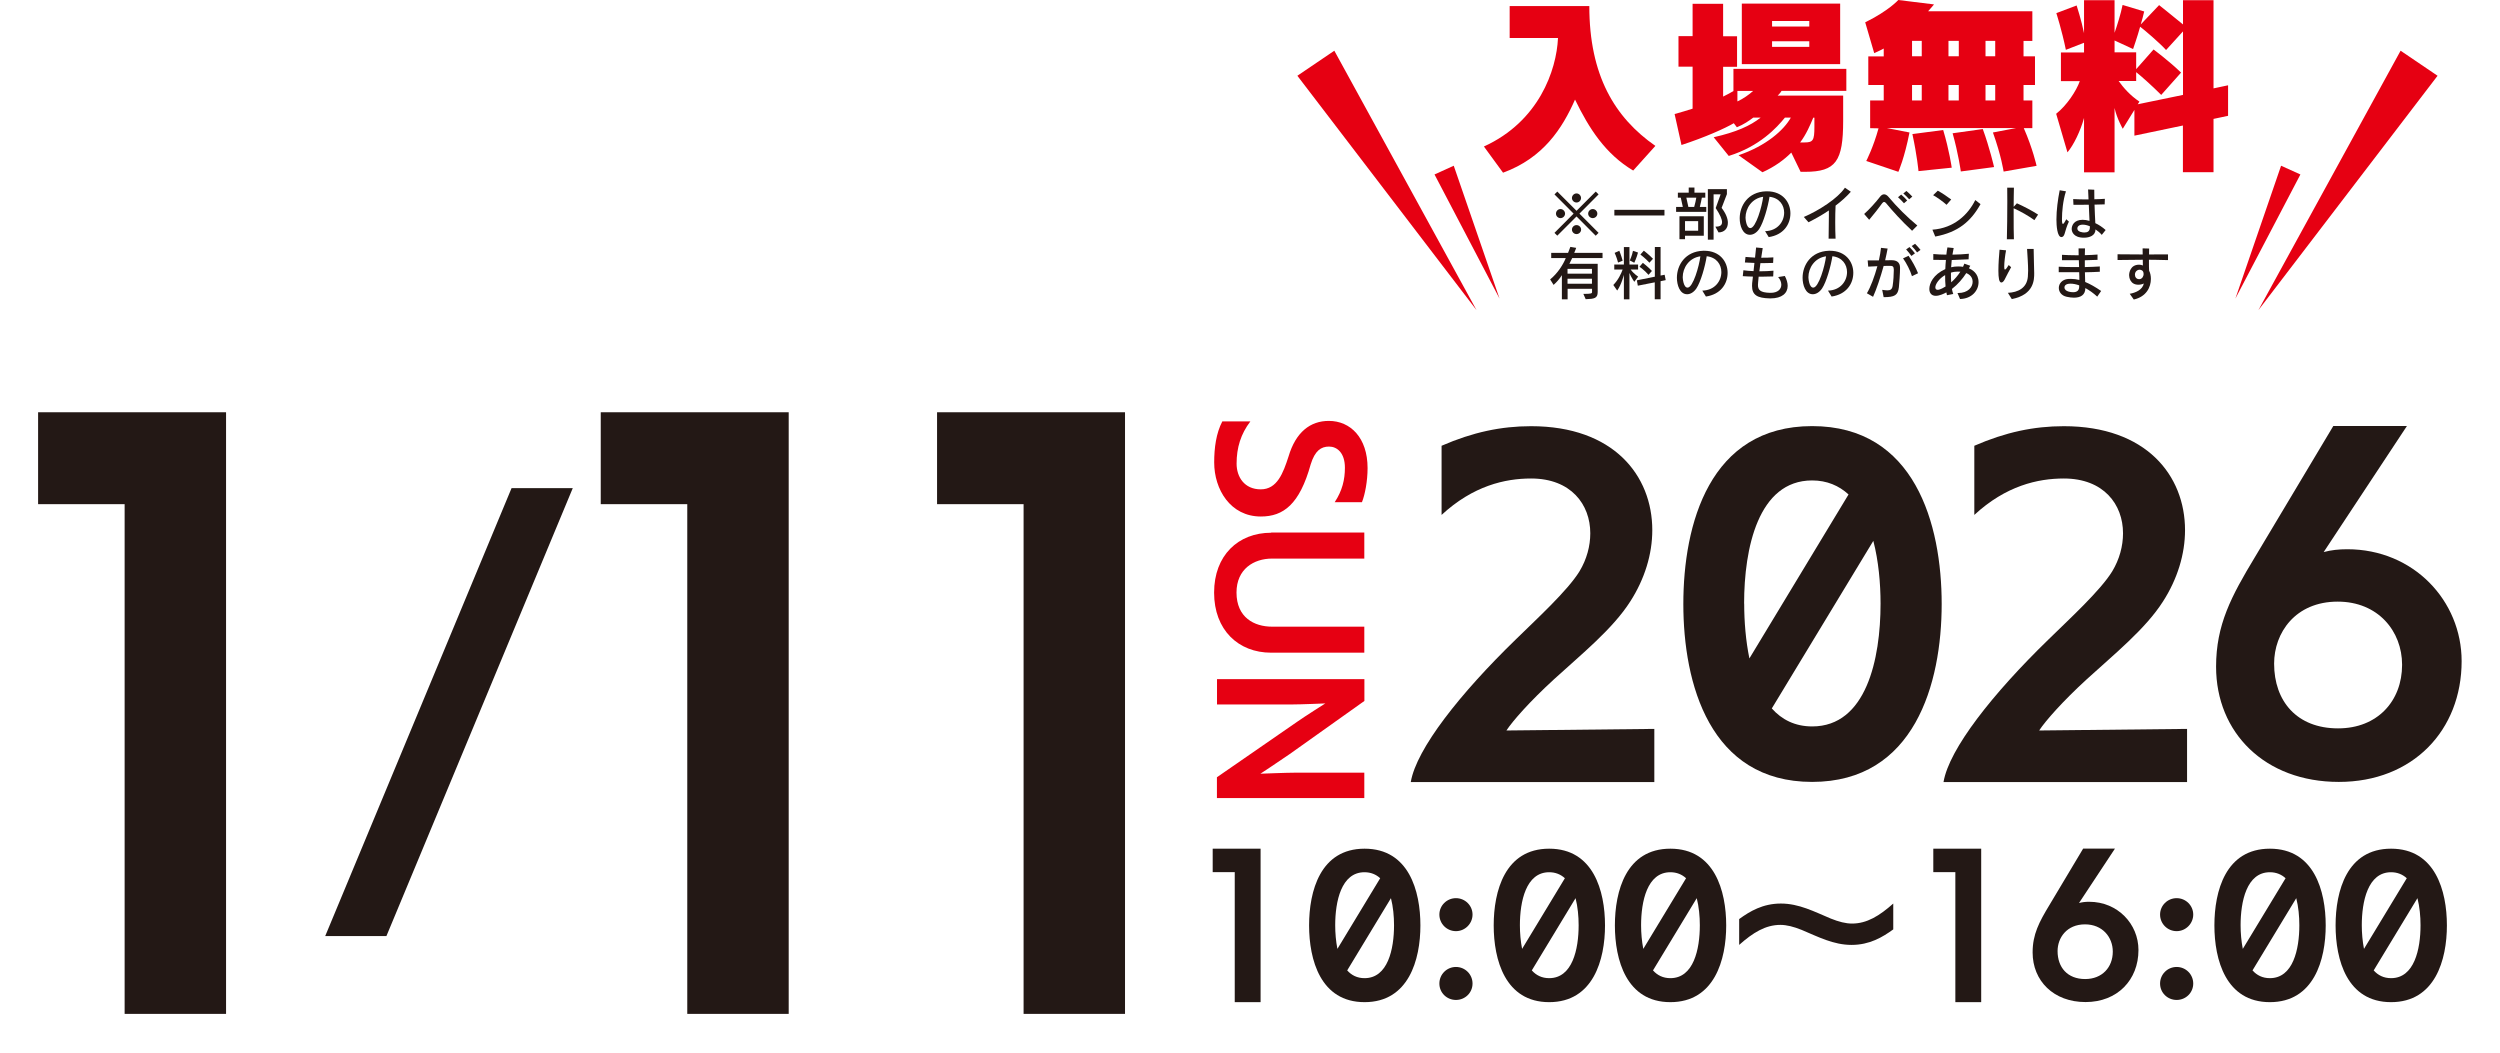 <?xml version="1.0" encoding="UTF-8"?>
<svg id="_レイヤー_1" data-name="レイヤー 1" xmlns="http://www.w3.org/2000/svg" xmlns:xlink="http://www.w3.org/1999/xlink" viewBox="0 0 283.44 119.39">
  <defs>
    <style>
      .cls-1 {
        filter: url(#drop-shadow-1);
      }

      .cls-2 {
        filter: url(#drop-shadow-3);
      }

      .cls-3 {
        filter: url(#drop-shadow-2);
      }

      .cls-4 {
        filter: url(#drop-shadow-6);
      }

      .cls-5 {
        filter: url(#drop-shadow-5);
      }

      .cls-6 {
        filter: url(#drop-shadow-4);
      }

      .cls-7 {
        fill: #231815;
      }

      .cls-8 {
        fill: #e60012;
      }
    </style>
    <filter id="drop-shadow-1" x="0" y="42.35" width="132" height="77.04" filterUnits="userSpaceOnUse">
      <feOffset dx="1.44" dy="1.44"/>
      <feGaussianBlur result="blur" stdDeviation="1.44"/>
      <feFlood flood-color="#9fa0a0" flood-opacity=".75"/>
      <feComposite in2="blur" operator="in"/>
      <feComposite in="SourceGraphic"/>
    </filter>
    <filter id="drop-shadow-2" x="155.52" y="43.79" width="127.92" height="49.2" filterUnits="userSpaceOnUse">
      <feOffset dx="1.44" dy="1.44"/>
      <feGaussianBlur result="blur-2" stdDeviation="1.44"/>
      <feFlood flood-color="#9fa0a0" flood-opacity=".75"/>
      <feComposite in2="blur-2" operator="in"/>
      <feComposite in="SourceGraphic"/>
    </filter>
    <filter id="drop-shadow-3" x="132.96" y="91.79" width="148.8" height="26.16" filterUnits="userSpaceOnUse">
      <feOffset dx="1.44" dy="1.44"/>
      <feGaussianBlur result="blur-3" stdDeviation="1.44"/>
      <feFlood flood-color="#9fa0a0" flood-opacity=".75"/>
      <feComposite in2="blur-3" operator="in"/>
      <feComposite in="SourceGraphic"/>
    </filter>
    <filter id="drop-shadow-4" x="133.2" y="43.31" width="26.16" height="51.6" filterUnits="userSpaceOnUse">
      <feOffset dx="1.44" dy="1.44"/>
      <feGaussianBlur result="blur-4" stdDeviation="1.44"/>
      <feFlood flood-color="#9fa0a0" flood-opacity=".75"/>
      <feComposite in2="blur-4" operator="in"/>
      <feComposite in="SourceGraphic"/>
    </filter>
    <filter id="drop-shadow-5" x="142.68" y="1.31" width="31.68" height="38.4" filterUnits="userSpaceOnUse">
      <feOffset dx="1.44" dy="1.44"/>
      <feGaussianBlur result="blur-5" stdDeviation="1.44"/>
      <feFlood flood-color="#231815" flood-opacity=".75"/>
      <feComposite in2="blur-5" operator="in"/>
      <feComposite in="SourceGraphic"/>
    </filter>
    <filter id="drop-shadow-6" x="249" y="1.31" width="31.92" height="38.4" filterUnits="userSpaceOnUse">
      <feOffset dx="1.44" dy="1.44"/>
      <feGaussianBlur result="blur-6" stdDeviation="1.44"/>
      <feFlood flood-color="#231815" flood-opacity=".75"/>
      <feComposite in2="blur-6" operator="in"/>
      <feComposite in="SourceGraphic"/>
    </filter>
  </defs>
  <g class="cls-1">
    <path class="cls-7" d="M12.69,113.51v-57.79H2.88v-10.42h21.31v68.21h-11.5Z"/>
    <path class="cls-7" d="M56.56,53.9h6.94l-21.13,50.79h-6.94l21.13-50.79Z"/>
    <path class="cls-7" d="M76.48,113.51v-57.79h-9.81v-10.42h21.31v68.21h-11.5Z"/>
    <path class="cls-7" d="M114.61,113.51v-57.79h-9.81v-10.42h21.31v68.21h-11.5Z"/>
  </g>
  <g class="cls-3">
    <path class="cls-7" d="M158.51,87.22c.63-3.76,5.62-10.06,11.88-16.14,2.31-2.27,5.89-5.53,7.25-7.75.82-1.36,1.22-2.86,1.22-4.31,0-3.26-2.18-6.21-6.71-6.21-2.95,0-6.57.82-10.15,4.13v-7.84c3.54-1.54,6.75-2.22,10.15-2.22,9.34,0,13.74,5.58,13.74,11.79,0,2.72-.86,5.53-2.49,8.07-1.99,3.13-5.53,5.98-8.66,8.84-2.77,2.54-4.67,4.71-5.39,5.8l16.77-.18v6.03h-27.61Z"/>
    <path class="cls-7" d="M218.7,67.04c0,9.02-3.08,20.17-14.69,20.17s-14.6-11.15-14.6-20.17,2.95-20.17,14.6-20.17,14.69,11.11,14.69,20.17ZM196.31,67c0,2.04.18,4.22.59,6.21l11.24-18.59c-1.09-1-2.45-1.59-4.13-1.59-6.12,0-7.71,7.71-7.71,13.96ZM211.77,67c0-2.31-.23-4.85-.82-7.12l-11.51,19c1.13,1.27,2.63,2.04,4.58,2.04,6.12,0,7.75-7.62,7.75-13.92Z"/>
    <path class="cls-7" d="M218.91,87.22c.63-3.76,5.62-10.06,11.88-16.14,2.31-2.27,5.89-5.53,7.25-7.75.82-1.36,1.22-2.86,1.22-4.31,0-3.26-2.18-6.21-6.71-6.21-2.95,0-6.57.82-10.15,4.13v-7.84c3.54-1.54,6.75-2.22,10.15-2.22,9.34,0,13.74,5.58,13.74,11.79,0,2.72-.86,5.53-2.49,8.07-1.99,3.13-5.53,5.98-8.66,8.84-2.77,2.54-4.67,4.71-5.39,5.8l16.77-.18v6.03h-27.61Z"/>
    <path class="cls-7" d="M271.44,46.87l-9.43,14.28c.86-.23,1.72-.32,2.67-.32,7.53,0,12.97,5.85,12.97,12.69,0,7.84-5.53,13.69-13.92,13.69s-13.92-5.58-13.92-13.06c0-4.76,1.72-7.98,4.4-12.42l8.89-14.87h8.34ZM263.65,81.14c4.44,0,7.25-3.08,7.25-7.21,0-3.81-2.72-7.16-7.3-7.16-4.81,0-7.21,3.54-7.21,7.03,0,4.26,2.58,7.34,7.25,7.34Z"/>
  </g>
  <g class="cls-2">
    <path class="cls-7" d="M138.55,112.18v-14.74h-2.5v-2.66h5.43v17.4h-2.93Z"/>
    <path class="cls-7" d="M159.6,103.48c0,3.89-1.33,8.7-6.33,8.7s-6.29-4.81-6.29-8.7,1.27-8.7,6.29-8.7,6.33,4.79,6.33,8.7ZM149.94,103.46c0,.88.08,1.82.25,2.68l4.85-8.01c-.47-.43-1.06-.68-1.78-.68-2.64,0-3.32,3.32-3.32,6.02ZM156.61,103.46c0-1-.1-2.09-.35-3.07l-4.96,8.19c.49.55,1.13.88,1.97.88,2.64,0,3.34-3.28,3.34-6Z"/>
    <path class="cls-7" d="M161.75,102.25c0-1.02.84-1.86,1.88-1.86s1.88.84,1.88,1.86-.84,1.88-1.88,1.88-1.88-.84-1.88-1.88ZM161.75,110.07c0-1.04.84-1.88,1.88-1.88s1.88.84,1.88,1.88-.84,1.86-1.88,1.86-1.88-.82-1.88-1.86Z"/>
    <path class="cls-7" d="M180.53,103.48c0,3.89-1.33,8.7-6.33,8.7s-6.29-4.81-6.29-8.7,1.27-8.7,6.29-8.7,6.33,4.79,6.33,8.7ZM170.88,103.46c0,.88.08,1.82.25,2.68l4.85-8.01c-.47-.43-1.06-.68-1.78-.68-2.64,0-3.32,3.32-3.32,6.02ZM177.54,103.46c0-1-.1-2.09-.35-3.07l-4.96,8.19c.49.55,1.13.88,1.97.88,2.64,0,3.34-3.28,3.34-6Z"/>
    <path class="cls-7" d="M194.27,103.48c0,3.89-1.33,8.7-6.33,8.7s-6.29-4.81-6.29-8.7,1.27-8.7,6.29-8.7,6.33,4.79,6.33,8.7ZM184.62,103.46c0,.88.08,1.82.25,2.68l4.85-8.01c-.47-.43-1.06-.68-1.78-.68-2.64,0-3.32,3.32-3.32,6.02ZM191.28,103.46c0-1-.1-2.09-.35-3.07l-4.96,8.19c.49.55,1.13.88,1.97.88,2.64,0,3.34-3.28,3.34-6Z"/>
    <path class="cls-7" d="M195.74,102.76c1.21-.88,2.68-1.76,4.73-1.76s3.79.92,5.65,1.7c.92.37,1.7.57,2.42.57,1.68,0,3.11-.88,4.67-2.27v2.93c-1.21.88-2.68,1.76-4.73,1.76s-3.79-.92-5.65-1.7c-.92-.37-1.7-.57-2.42-.57-1.68,0-3.11.88-4.67,2.27v-2.93Z"/>
    <path class="cls-7" d="M220.25,112.18v-14.74h-2.5v-2.66h5.43v17.4h-2.93Z"/>
    <path class="cls-7" d="M238.34,94.78l-4.07,6.16c.37-.1.74-.14,1.15-.14,3.24,0,5.59,2.52,5.59,5.47,0,3.38-2.38,5.9-6,5.9s-6-2.4-6-5.63c0-2.05.74-3.44,1.9-5.36l3.83-6.41h3.6ZM234.97,109.56c1.92,0,3.13-1.33,3.13-3.11,0-1.64-1.17-3.09-3.15-3.09-2.07,0-3.11,1.52-3.11,3.03,0,1.84,1.11,3.17,3.13,3.17Z"/>
    <path class="cls-7" d="M243.46,102.25c0-1.02.84-1.86,1.88-1.86s1.88.84,1.88,1.86-.84,1.88-1.88,1.88-1.88-.84-1.88-1.88ZM243.46,110.07c0-1.04.84-1.88,1.88-1.88s1.88.84,1.88,1.88-.84,1.86-1.88,1.86-1.88-.82-1.88-1.86Z"/>
    <path class="cls-7" d="M262.24,103.48c0,3.89-1.33,8.7-6.33,8.7s-6.29-4.81-6.29-8.7,1.27-8.7,6.29-8.7,6.33,4.79,6.33,8.7ZM252.59,103.46c0,.88.08,1.82.25,2.68l4.85-8.01c-.47-.43-1.06-.68-1.78-.68-2.64,0-3.32,3.32-3.32,6.02ZM259.25,103.46c0-1-.1-2.09-.35-3.07l-4.96,8.19c.49.55,1.13.88,1.97.88,2.64,0,3.34-3.28,3.34-6Z"/>
    <path class="cls-7" d="M275.98,103.48c0,3.89-1.33,8.7-6.33,8.7s-6.29-4.81-6.29-8.7,1.27-8.7,6.29-8.7,6.33,4.79,6.33,8.7ZM266.33,103.46c0,.88.08,1.82.25,2.68l4.85-8.01c-.47-.43-1.06-.68-1.78-.68-2.64,0-3.32,3.32-3.32,6.02ZM272.99,103.46c0-1-.1-2.09-.35-3.07l-4.96,8.19c.49.55,1.13.88,1.97.88,2.64,0,3.34-3.28,3.34-6Z"/>
  </g>
  <g>
    <path class="cls-8" d="M185.17,19.34c-3.16-1.88-5.02-4.79-6.6-8.05-1.43,3.25-3.59,6.62-8.16,8.29l-2.17-2.97c6.24-2.84,8.23-8.64,8.4-12.3h-5.48V.69h9.03c0,7.86,2.88,12.64,7.49,15.85l-2.51,2.79Z"/>
    <path class="cls-8" d="M204.15,19.49l-1.06-2.19c-.84.84-1.91,1.62-3.27,2.23l-2.71-1.93c3.14-1.06,5.15-2.86,5.93-4.27h-.67c-.93,1.15-2.88,3.27-6.37,4.35l-1.71-2.12c2.56-.58,4.16-1.3,5.33-2.23h-.84c-.48.37-1.08.78-1.86,1.1l-.35-.46c-.95.56-3.25,1.6-5.93,2.47l-.78-3.51c.74-.2,1.41-.41,2.04-.61v-4.76h-1.6v-3.46h1.6V.43h3.46v3.68h1.58v3.46h-1.58v3.38c.5-.24.89-.46,1.17-.63v-2.51h12.8v2.49h-7.34s-.19.32-.45.54h7.43v2.86c0,4.57-.82,5.78-4.31,5.78h-.5ZM196.98,10.31v1.19c.65-.3,1.34-.78,1.78-1.19h-1.78ZM197.48,7.28V.41h11.15v6.86h-11.15ZM205.13,2.38h-4.22v.63h4.22v-.63ZM205.13,4.68h-4.22v.63h4.22v-.63ZM204.58,16.15c.97,0,1.13-.22,1.13-1.75v-1.06h-.13c-.32.78-.8,1.91-1.49,2.81h.5Z"/>
    <path class="cls-8" d="M227.16,19.44s-.26-1.78-1.21-4.42l2.62-.5h-14.64l2.56.5c-.56,2.88-1.26,4.46-1.26,4.46l-3.64-1.23s.8-1.54,1.39-3.7l-.95-.02v-3.14h1.54v-1.75h-1.75v-3.25h1.75v-.89c-.32.19-.76.37-1.08.52l-1.02-3.49c2.68-1.32,3.75-2.53,3.75-2.53l4.05.5s-.24.3-.67.78h11.82v3.36h-1v1.75h1.3v3.25h-1.3v1.75h1v3.14h-.97c1.02,2.32,1.45,4.27,1.45,4.27l-3.72.65ZM217.88,4.63h-1.1v1.75h1.1v-1.75ZM217.88,9.64h-1.1v1.75h1.1v-1.75ZM217.51,19.4s-.15-1.71-.69-4.2l3.49-.46c.69,2.29.97,4.27.97,4.27l-3.77.39ZM222.08,4.63h-1.17v1.75h1.17v-1.75ZM222.08,9.64h-1.17v1.75h1.17v-1.75ZM222.31,19.44s-.28-2.04-.93-4.33l3.42-.48c.78,2.12,1.28,4.31,1.28,4.31l-3.77.5ZM226.21,4.63h-1.1v1.75h1.1v-1.75ZM226.21,9.64h-1.1v1.75h1.1v-1.75Z"/>
    <path class="cls-8" d="M247.49,19.53v-5.3l-5.5,1.15v-2.92s-1.32,2.14-1.32,2.14c0,0-.67-1.17-.93-2.36v7.3h-3.46v-6.17c-.39,1.45-1.19,3.1-1.88,3.9l-1.28-4.37c1.21-.95,2.29-2.6,2.68-3.7h-2.14v-3.25h2.62v-1.1l-2.06.8c-.45-2.21-1.08-4.16-1.08-4.16l2.3-.87s.56,1.73.84,3.14V.02h3.46v3.7c.28-.8.71-2.14.91-3.16l2.45.74c-.09.39-.26,1.06-.39,1.47l2.08-2.19s1.45,1.15,2.71,2.19V.02h3.46v10l1.65-.35v3.46l-1.65.35v6.04h-3.46ZM247.49,3.57l-1.91,2.1c-.74-.82-2.47-2.29-2.94-2.64-.3,1.1-.8,2.53-.8,2.53l-2.1-.97v1.34h2.45v1.91l1.97-2.23s1.71,1.26,3.12,2.62l-2.25,2.53c-1.08-1.08-2.34-2.19-2.84-2.58v1h-1.99c.52.74,1.34,1.67,2.36,2.34l-.19.3,5.13-1.06V3.57Z"/>
  </g>
  <g class="cls-6">
    <path class="cls-8" d="M137.13,46.34h3.19c-1.08,1.42-1.56,2.96-1.56,4.79,0,1.5.88,2.91,2.74,2.91s2.54-1.84,3.15-3.73c.82-2.76,2.46-4.03,4.57-4.03,2.44,0,4.39,1.9,4.39,5.35,0,1.48-.3,3.03-.64,3.87h-3.09c.86-1.3,1.16-2.56,1.16-3.91,0-1.7-.9-2.4-1.8-2.4s-1.6.46-2.08,2.02c-1.26,4.53-3.09,5.91-5.65,5.91-3.45,0-5.29-3.07-5.29-6.13,0-1.66.22-3.31.92-4.65Z"/>
    <path class="cls-8" d="M142.68,58.94h10.56v2.95h-10.46c-2.06,0-4.03,1.18-4.03,3.85,0,2.84,2.02,3.87,4.03,3.87h10.46v2.95h-10.56c-3.73,0-6.47-2.58-6.47-6.81s2.74-6.79,6.47-6.79Z"/>
    <path class="cls-8" d="M153.25,75.57v2.46l-8.48,6.03c-.94.66-3.31,2.22-3.31,2.22,0,0,3.03-.12,4.07-.12h7.71v2.88h-16.71v-2.36l9.1-6.29c.82-.58,3.19-2.08,3.19-2.08,0,0-2.77.12-3.87.12h-8.41v-2.87h16.71Z"/>
  </g>
  <g>
    <path class="cls-7" d="M180.91,26.72l-2.17-2.18-2.18,2.18-.32-.32,2.17-2.18-2.17-2.18.32-.32,2.18,2.18,2.18-2.18.32.32-2.17,2.18,2.17,2.18-.32.32ZM176.92,24.73c-.28,0-.51-.23-.51-.51s.23-.52.51-.52.52.24.52.52-.24.51-.52.51ZM178.74,22.96c-.28,0-.52-.23-.52-.51s.24-.52.52-.52.51.24.51.52-.23.51-.51.51ZM178.74,26.54c-.28,0-.52-.23-.52-.51s.24-.51.52-.51.52.23.52.51-.24.51-.52.51ZM180.58,24.73c-.28,0-.52-.23-.52-.51s.24-.52.52-.52.52.24.52.52-.24.51-.52.51Z"/>
    <path class="cls-7" d="M183.03,24.43v-.64h5.68v.64h-5.68Z"/>
    <path class="cls-7" d="M190.03,24.02v-.56h.76l-.23-1.05h-.33v-.57h1.23v-.58h.65v.58h1.23v.57h-.39c-.04.23-.13.66-.23,1.05h.73v.56h-3.43ZM191.04,26.73v.39h-.63v-2.6h2.76v2.21h-2.12ZM192.53,25.07h-1.49v1.09h1.49v-1.09ZM192.08,23.46c.11-.38.2-.8.24-1.05h-1.13l.23,1.05h.67ZM193.63,27.18v-5.74h2.16v.57l-.6,1.56c.49.64.71,1.22.71,1.69,0,.67-.43,1.09-1.06,1.09l-.36-.65c.41,0,.76-.08.76-.51,0-.32-.2-.81-.72-1.6l.56-1.56h-.8v5.14h-.64Z"/>
    <path class="cls-7" d="M200.11,26.21c1.42-.03,2.17-1.08,2.17-2.1,0-.85-.53-1.67-1.66-1.8-.18,1.15-.68,2.92-1.17,3.65-.29.43-.68.66-1.05.66-.84,0-1.16-1.06-1.16-1.87,0-1.42.93-2.99,2.98-3.06h.13c1.75,0,2.64,1.23,2.64,2.5s-.81,2.45-2.46,2.69l-.41-.67ZM197.9,24.67c0,.11.07,1.19.55,1.19.62,0,1.32-2.45,1.45-3.55-1.29.18-2,1.31-2,2.37Z"/>
    <path class="cls-7" d="M207.32,27.07c.01-.78.03-1.67.03-2.5,0-.24,0-.48,0-.71-.72.49-1.5.93-2.31,1.34l-.53-.6c1.67-.71,3.85-2.1,4.66-3.32l.67.46c-.51.57-1.09,1.09-1.73,1.57-.03.59-.04,1.24-.04,1.9,0,.62.01,1.25.04,1.85h-.78Z"/>
    <path class="cls-7" d="M216.79,26.17c-1.19-1.1-2.29-2.33-2.94-3.12-.08-.1-.16-.15-.24-.15-.07,0-.15.05-.22.15-.32.46-1,1.32-1.47,1.87l-.57-.66c.55-.47,1.38-1.4,1.79-1.94.15-.2.31-.29.47-.29s.34.1.49.28c.95,1.14,2.19,2.37,3.28,3.26l-.59.59ZM215.86,23.04c-.2-.23-.44-.47-.67-.68l.36-.3c.23.2.48.43.68.67l-.37.32ZM216.46,22.6c-.19-.22-.42-.45-.67-.67l.35-.28c.24.2.47.42.67.64l-.36.31Z"/>
    <path class="cls-7" d="M224.54,23.15c-1.09,1.95-2.52,3.18-5.13,3.67l-.32-.78c2.45-.17,4.05-1.71,4.86-3.36l.6.47ZM220.69,23.22c-.37-.34-1.04-.83-1.52-1.09l.53-.51c.49.27,1.03.63,1.52,1l-.53.6Z"/>
    <path class="cls-7" d="M227.53,27.14c.03-1.08.05-2.84.05-4.29,0-.6,0-1.15-.01-1.57h.76c-.01.56-.03,1.33-.03,2.17l.37-.4c.74.33,1.73.84,2.4,1.28l-.42.63c-.73-.53-1.54-.98-2.35-1.35v.89c0,.97,0,1.94.03,2.63h-.78Z"/>
    <path class="cls-7" d="M234.56,25.13c-.24.5-.38,1.02-.48,1.36-.07.26-.21.39-.36.39-.49,0-.57-1.33-.57-1.99,0-1.06.16-2.27.37-3.32l.71.12c-.35,1.06-.45,2.37-.45,3.09v.18c0,.29.04.43.11.43s.19-.18.38-.53l.29.26ZM238.28,26.62c-.18-.22-.43-.43-.7-.61,0,.7-.68.94-1.31.94-1.25,0-1.39-.75-1.39-.99,0-.37.24-1.04,1.24-1.04.24,0,.5.04.78.12-.03-.46-.05-1.13-.08-1.83-.36,0-.74.01-1.07.01-.24,0-.47,0-.67,0l-.03-.65c.43.03,1.08.04,1.74.04-.01-.34-.03-.75-.05-1.13l.7.03c0,.31,0,.68.01,1.08.43,0,.84-.03,1.19-.05l-.02.63c-.32.01-.72.03-1.15.03.03.74.05,1.5.09,2.1.4.18.8.45,1.17.78l-.44.55ZM236.93,25.65c-.28-.12-.57-.18-.8-.18-.49,0-.61.28-.61.43,0,.42.65.46.79.46.36,0,.63-.13.63-.59v-.13Z"/>
    <path class="cls-7" d="M179.52,33.32c.91,0,.98-.05.98-.22v-.36h-2.77v1.2h-.65v-2.74c-.3.46-.55.75-.94,1.1l-.39-.62c.87-.71,1.49-1.71,1.77-2.42h-1.65v-.59h1.91c.17-.42.26-.68.26-.68l.66.11s-.1.31-.22.57h3.21v.59h-3.44c-.09.2-.2.42-.32.65h3.21v3.2c0,.71-.38.78-1.36.81l-.26-.59ZM180.49,30.48h-2.77v.55h2.77v-.55ZM180.49,31.6h-2.77v.57h2.77v-.57Z"/>
    <path class="cls-7" d="M184.11,33.93v-2.77s-.28,1.13-.76,1.78l-.44-.63c.55-.55.89-1.28,1.06-1.75h-.95v-.57h1.09v-1.98h.63v1.98h.98v.57h-.84c.36.5.85.8.85.8l-.44.59s-.34-.48-.55-1v2.99h-.63ZM183.45,29.77c-.17-.65-.39-1.1-.39-1.1l.53-.24s.22.52.38,1.13l-.53.21ZM184.78,29.53s.26-.55.36-1.09l.57.19c-.14.57-.42,1.16-.42,1.16l-.51-.26ZM187.61,33.93v-1.92l-1.92.38-.11-.61,2.04-.41v-3.37h.65v3.24l.46-.09.12.61-.58.12v2.05h-.65ZM186.9,31.16c-.46-.54-1.02-.92-1.02-.92l.38-.44s.57.43,1.03.92l-.39.44ZM187,29.78c-.46-.51-1.02-.92-1.02-.92l.39-.44s.59.45,1.04.92l-.4.44Z"/>
    <path class="cls-7" d="M192.99,32.95c1.42-.03,2.17-1.08,2.17-2.1,0-.85-.53-1.67-1.66-1.8-.18,1.15-.68,2.92-1.17,3.65-.29.43-.68.66-1.05.66-.84,0-1.16-1.06-1.16-1.87,0-1.42.93-2.99,2.98-3.06h.13c1.75,0,2.64,1.23,2.64,2.5s-.81,2.45-2.46,2.69l-.41-.67ZM190.78,31.42c0,.11.07,1.19.55,1.19.62,0,1.32-2.45,1.45-3.55-1.29.18-2,1.31-2,2.37Z"/>
    <path class="cls-7" d="M200.65,33.83c-1.42-.03-2.01-.38-2.01-1.42,0-.2,0-.28.1-1.05-.38,0-.77-.03-1.15-.05l.07-.67c.31.05.71.08,1.15.1.03-.3.07-.61.1-.93-.37-.01-.74-.03-1.08-.05l.07-.63c.27.03.66.06,1.08.08.05-.42.09-.83.12-1.15l.75.07c-.06.32-.12.7-.17,1.09.51,0,1.03-.01,1.38-.04l-.03.63c-.29.01-.59.02-.91.02-.18,0-.36,0-.53,0-.04.3-.08.61-.12.93.59,0,1.17-.03,1.6-.07l-.03.65c-.44.02-.9.03-1.36.03h-.29c-.01.18-.04.42-.06.63-.01.11-.02.2-.02.3,0,.57.25.87,1.37.9h.07c.8,0,1.21-.41,1.21-.92,0-.28-.12-.59-.36-.87l.76-.12c.21.4.32.78.32,1.12,0,.83-.65,1.42-1.94,1.42h-.09Z"/>
    <path class="cls-7" d="M207.24,32.95c1.42-.03,2.17-1.08,2.17-2.1,0-.85-.53-1.67-1.66-1.8-.18,1.15-.68,2.92-1.17,3.65-.29.43-.68.66-1.05.66-.84,0-1.16-1.06-1.16-1.87,0-1.42.93-2.99,2.98-3.06h.13c1.75,0,2.64,1.23,2.64,2.5s-.81,2.45-2.46,2.69l-.41-.67ZM205.03,31.42c0,.11.07,1.19.55,1.19.62,0,1.32-2.45,1.45-3.55-1.29.18-2,1.31-2,2.37Z"/>
    <path class="cls-7" d="M213.39,32.86c.23.03.43.06.59.06.34,0,.54-.11.6-.51.09-.55.13-1.34.13-1.75v-.12c-.01-.34-.14-.4-.43-.4-.13,0-.4,0-.72.01-.36,1.3-.82,2.67-1.2,3.5l-.7-.4c.42-.69.86-1.88,1.19-3.07-.36.01-.73.03-1.04.05l-.06-.71c.13,0,.29,0,.47,0,.25,0,.52,0,.8,0,.11-.51.2-1,.24-1.42l.75.08c-.07.4-.17.85-.28,1.33.28,0,.52,0,.69-.01h.03c.55,0,.97.2.97.86s-.09,1.79-.13,2.2c-.11.92-.48,1.13-1.73,1.13l-.16-.81ZM216.77,31.31c-.16-.58-.66-1.54-1.01-2.02l.62-.29c.38.53.84,1.35,1.08,1.98l-.69.33ZM216.71,29.02c-.17-.24-.39-.51-.6-.74l.38-.27c.22.22.43.46.62.71l-.4.3ZM217.35,28.62c-.16-.24-.38-.49-.61-.73l.38-.25c.22.22.44.46.62.69l-.38.28Z"/>
    <path class="cls-7" d="M221.94,33.22h.07c1.11,0,1.64-.66,1.64-1.27,0-.23-.07-.72-.72-.99-.4.62-.94,1.27-1.63,1.8.04.21.09.41.15.57l-.71.14c-.03-.1-.05-.21-.07-.32-.28.16-.8.39-1.2.39-.51,0-.73-.35-.73-.78,0-.63.44-1.63,1.81-2.25.01-.35.04-.7.07-1.04h-.42c-.38,0-.72,0-1.01-.01v-.66c.42.04.94.07,1.48.07.03-.3.07-.57.12-.82l.71.07c-.05.23-.1.48-.14.75.66,0,1.31-.05,1.86-.1l-.03.63c-.51.03-1.2.06-1.91.08-.03.26-.05.55-.07.82.27-.07.55-.09.82-.09.18,0,.36.01.53.04.06-.12.11-.24.15-.36l.67.24c-.05.09-.09.19-.15.29.32.14,1.09.54,1.09,1.58,0,.93-.75,1.87-2.1,1.9l-.29-.68ZM220.53,31.19c-.69.39-1.11,1.03-1.11,1.39,0,.17.09.28.27.28.03,0,.3,0,.89-.38-.04-.4-.05-.84-.05-1.29ZM222.03,30.79c-.27,0-.55.03-.84.12,0,.42,0,.77.03,1.1.4-.35.76-.77,1.04-1.21-.07,0-.15,0-.22,0Z"/>
    <path class="cls-7" d="M228.01,30.3c-.26.45-.51.97-.74,1.41-.1.19-.24.32-.36.32-.26,0-.34-.51-.34-1.34,0-.78.07-1.75.13-2.38l.74.07c-.11.54-.21,1.39-.21,1.85v.04c0,.21.03.29.09.29.08,0,.22-.18.42-.51l.28.25ZM227.64,33.2c1.16-.05,2.16-.55,2.27-1.82.02-.21.03-.43.03-.68,0-.73-.07-1.6-.12-2.48h.75s0,.11,0,.11c0,.97.06,1.94.06,2.65s0,2.43-2.54,2.93l-.45-.72Z"/>
    <path class="cls-7" d="M237.75,33.61c-.4-.37-.86-.7-1.32-.95h0c0,.79-.55,1.09-1.3,1.09-.25,0-.53-.04-.81-.1-.61-.13-.9-.57-.9-1.01,0-.47.36-.95,1.04-1.01.11-.01.22-.01.34-.01.31,0,.63.04.95.12,0-.27,0-.57-.02-.88-.36,0-.71,0-1.05,0-.47,0-.9,0-1.27,0v-.62c.47.03,1.05.04,1.66.04.22,0,.43,0,.65,0,0-.2-.02-.49-.03-.78-.69,0-1.37,0-1.91,0v-.61c.45.03,1,.05,1.56.05h.33c0-.26,0-.53-.01-.78h.73c-.01.22-.02.49-.02.77.53-.01,1.03-.04,1.44-.07v.6c-.42.02-.92.04-1.44.05,0,.24,0,.51,0,.77.61-.01,1.21-.04,1.7-.07v.6c-.47.03-1.06.05-1.69.06,0,.38.02.76.03,1.1.57.23,1.17.58,1.81,1.02l-.45.65ZM234.75,32.16c-.66,0-.69.34-.69.42,0,.51.81.55.99.55.43,0,.67-.2.68-.61,0-.05,0-.11,0-.17-.34-.12-.68-.19-.99-.19Z"/>
    <path class="cls-7" d="M241.45,33.31c.65-.11,1.46-.44,1.61-1.17-.18.09-.4.14-.62.14-.95,0-1.05-.87-1.05-1.08,0-.28.14-1.19,1.13-1.19.16,0,.3.03.43.09,0-.17,0-.39-.01-.65-1.05,0-2.09.02-2.86.03v-.65c.66.01,1.74.02,2.85.02,0-.22,0-.45-.01-.69l.74.02c0,.2-.01.43-.01.67.8,0,1.59,0,2.15-.01v.65c-.78-.03-2.14-.04-2.16-.04v.34c0,.34,0,.65.02.9.13.25.2.58.2.93,0,.93-.51,2.02-1.94,2.34l-.46-.65ZM243.03,31.04c0-.44-.38-.46-.45-.46-.27,0-.53.22-.53.56,0,.26.16.51.47.51.03,0,.05,0,.08,0,.3-.05.44-.36.44-.61Z"/>
  </g>
  <g class="cls-5">
    <polygon class="cls-8" points="145.65 7.15 149.84 4.31 165.96 33.72 145.65 7.15"/>
    <polygon class="cls-8" points="161.2 18.34 163.38 17.35 168.57 32.41 161.2 18.34"/>
  </g>
  <g class="cls-4">
    <polygon class="cls-8" points="274.92 7.15 270.73 4.31 254.61 33.72 274.92 7.15"/>
    <polygon class="cls-8" points="259.37 18.34 257.18 17.35 252 32.41 259.37 18.34"/>
  </g>
</svg>